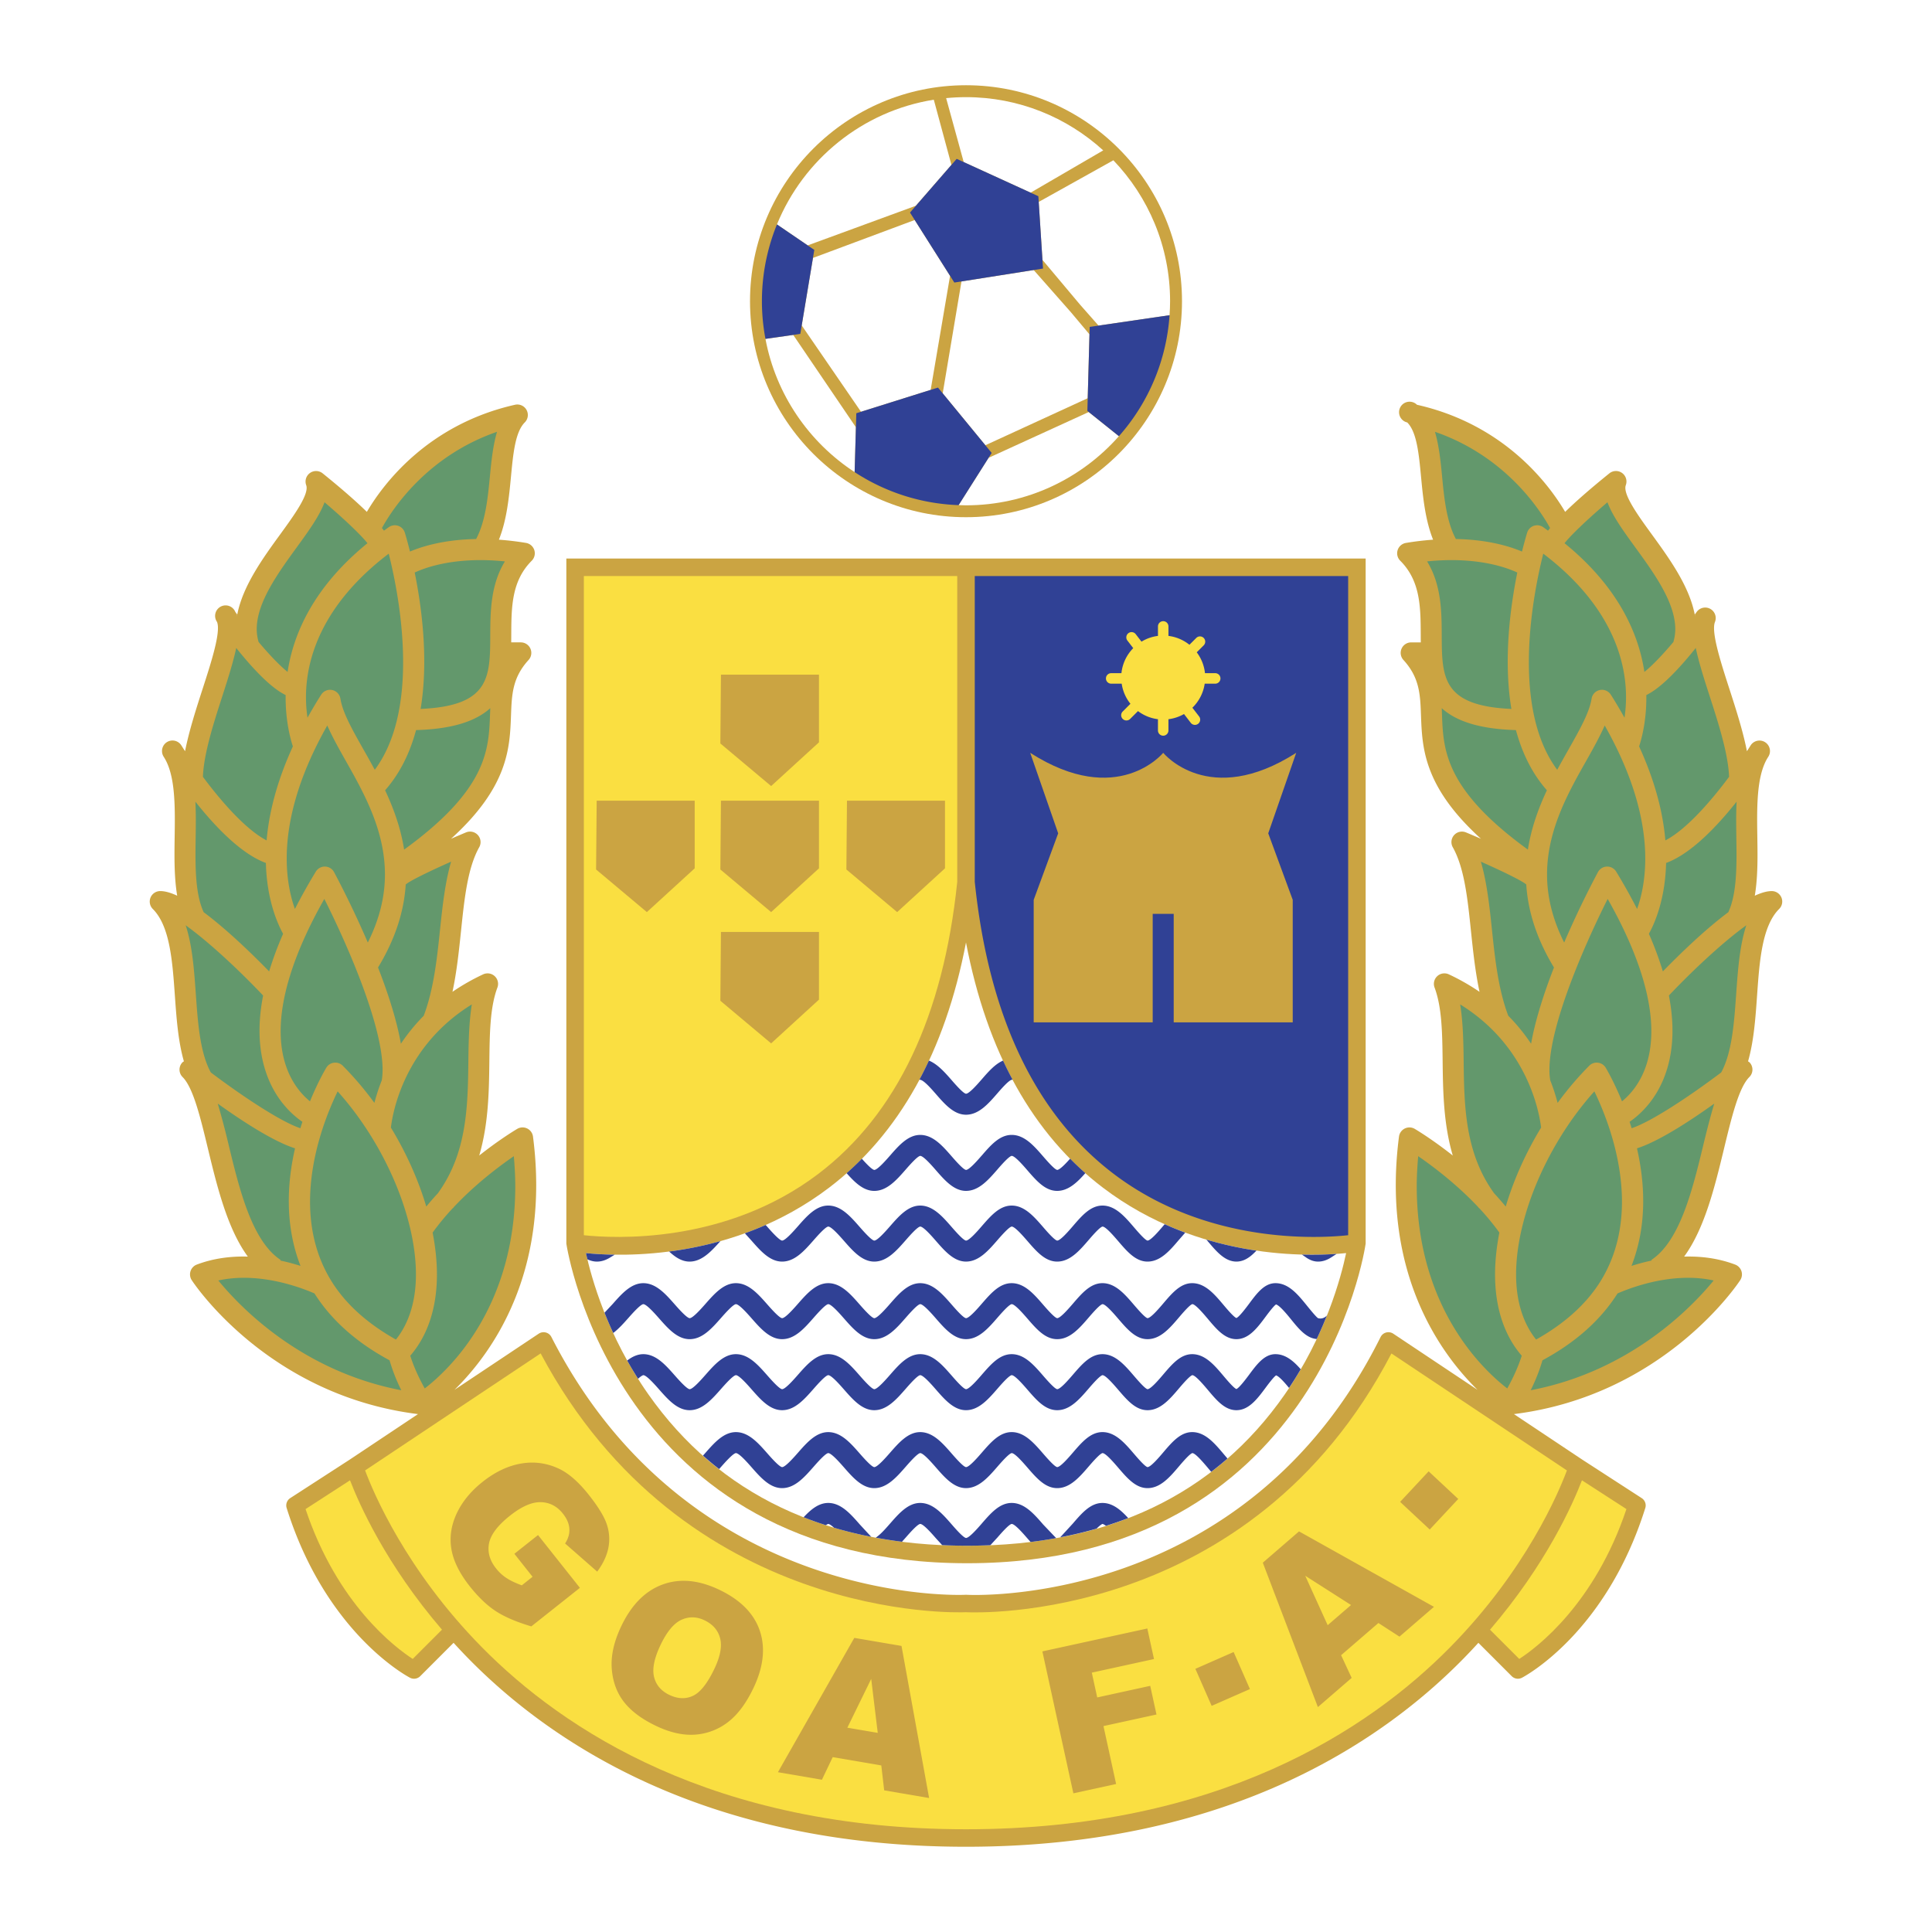 <svg xmlns="http://www.w3.org/2000/svg" width="2500" height="2500" viewBox="0 0 192.756 192.756"><g fill-rule="evenodd" clip-rule="evenodd"><path fill="#fff" d="M0 0h192.756v192.756H0V0z"/><path d="M96.378 8.504c-11.882 0-21.549 9.667-21.549 21.549s9.667 21.549 21.549 21.549 21.55-9.667 21.55-21.549-9.668-21.549-21.55-21.549z" fill="#cba442"/><path d="M91.379 20.527l3.545-4.076-1.758-6.503c-7.111 1.132-13.004 5.958-15.649 12.443l3.067 2.092 10.795-3.956zM102.824 19.223l7.246-4.219c-3.619-3.296-8.424-5.312-13.692-5.312-.669 0-1.33.035-1.982.098l1.755 6.383 6.673 3.05zM111.082 15.991l-7.449 4.155.373 5.781 3.738 4.452 1.857 2.106 7.086-1.037c.031-.461.053-.926.053-1.395 0-5.45-2.158-10.404-5.658-14.062zM108.521 39.73l.176-6.372-1.838-2.189-3.728-4.228-7.204 1.137-1.873 11.164 4.257 5.181 10.21-4.693zM98.627 45.68l-2.987 4.717c.245.009.49.019.738.019 6.069 0 11.524-2.673 15.257-6.899l-3.01-2.409-9.998 4.572zM94.788 27.52l-3.527-5.57-10.152 3.785-1.122 6.732 5.915 8.616 6.951-2.185 1.935-11.378zM79.139 33.414l-2.77.396c1.04 5.549 4.335 10.31 8.898 13.293l.127-4.475-6.255-9.214z" fill="#fff"/><path fill="#304195" d="M95.447 15.85l-4.657 5.356 4.423 6.985 8.848-1.397-.465-7.218-8.149-3.726zM76.37 33.81l3.476-.497 1.397-8.382-3.725-2.54A20.251 20.251 0 0 0 76.37 33.81zM95.64 50.397l3.299-5.208-5.356-6.52-8.149 2.561-.167 5.873a20.226 20.226 0 0 0 10.373 3.294zM116.686 31.449l-7.967 1.166-.232 8.382 3.148 2.52a20.266 20.266 0 0 0 5.051-12.068z"/><path d="M177.734 89.55a1.049 1.049 0 0 0-.969-.646c-.484 0-1.059.169-1.689.461.217-1.289.271-2.682.271-4.095 0-.592-.01-1.186-.018-1.776-.008-.577-.018-1.156-.018-1.73 0-2.451.152-4.791 1.109-6.257a1.047 1.047 0 0 0-1.755-1.146c-.008.012-.012.027-.02.039.004-.005.002-.012.006-.017-.105.17-.227.361-.359.565-.398-2.017-1.094-4.189-1.742-6.188-.865-2.676-1.848-5.71-1.447-6.709a1.048 1.048 0 0 0-1.826-.997c-.062.089-.129.176-.191.264-.551-2.855-2.555-5.624-4.27-7.982-1.377-1.894-2.938-4.041-2.609-4.932a1.047 1.047 0 0 0-1.641-1.177c-2 1.614-3.41 2.866-4.41 3.843-1.594-2.708-6.018-8.706-14.783-10.686a1.048 1.048 0 1 0-.972 1.764c.953.953 1.16 3.133 1.379 5.443.193 2.042.416 4.292 1.199 6.254a28.72 28.72 0 0 0-2.709.324 1.047 1.047 0 0 0-.568 1.774c2.025 2.025 2.035 4.647 2.045 7.423 0 .24.002.482.006.725h-.961a1.047 1.047 0 0 0-.771 1.754c1.613 1.768 1.676 3.434 1.752 5.542.119 3.234.264 7.109 5.984 12.298-.619-.268-1.15-.492-1.496-.636-.412-.171-.889-.063-1.186.271s-.35.819-.131 1.208c1.162 2.076 1.479 5.123 1.814 8.351.211 2.02.428 4.081.855 6.077a21.529 21.529 0 0 0-3.061-1.744 1.047 1.047 0 0 0-1.424 1.319c.738 1.971.77 4.561.803 7.301.037 3.012.078 6.279 1.012 9.455-2.059-1.627-3.662-2.582-3.795-2.66a1.05 1.05 0 0 0-1.57.77c-1.758 13.566 4.131 21.641 7.838 25.271l-8.41-5.607a.88.88 0 0 0-.709-.117.878.878 0 0 0-.557.455c-13.537 27.186-41.029 25.73-41.305 25.713a.955.955 0 0 0-.107 0c-.274.016-27.55 1.248-41.316-25.721-.113-.221-.316-.385-.557-.447s-.499-.02-.705.117l-8.409 5.605c3.705-3.629 9.595-11.703 7.836-25.27a1.049 1.049 0 0 0-1.57-.77c-.132.078-1.737 1.033-3.794 2.66.932-3.176.976-6.443 1.011-9.455.033-2.74.063-5.33.802-7.301a1.048 1.048 0 0 0-1.423-1.319 21.46 21.46 0 0 0-3.06 1.744c.427-1.996.644-4.057.854-6.077.336-3.228.653-6.275 1.815-8.351.219-.389.166-.875-.131-1.208s-.773-.442-1.186-.271c-.345.144-.876.369-1.495.636 5.719-5.189 5.864-9.064 5.983-12.298.078-2.108.14-3.773 1.754-5.542a1.049 1.049 0 0 0-.774-1.754h-.959l.005-.725c.01-2.776.02-5.398 2.044-7.423a1.05 1.05 0 0 0-.568-1.774 29.054 29.054 0 0 0-2.709-.324c.785-1.962 1.007-4.213 1.201-6.254.218-2.31.425-4.491 1.378-5.443a1.048 1.048 0 0 0-.971-1.764c-8.767 1.98-13.189 7.978-14.783 10.686-1-.977-2.411-2.229-4.41-3.843a1.049 1.049 0 0 0-1.642 1.177c.329.892-1.232 3.039-2.609 4.932-1.715 2.359-3.719 5.127-4.27 7.982-.064-.088-.128-.175-.191-.264a1.047 1.047 0 1 0-1.826.997c.399 1-.582 4.034-1.448 6.709-.647 1.999-1.344 4.172-1.742 6.188a37.08 37.08 0 0 1-.359-.565c.003.005.001.012.004.017-.007-.012-.011-.027-.019-.039a1.046 1.046 0 0 0-1.925.574c0 .188.05.378.156.549l.014.023c.956 1.466 1.108 3.806 1.108 6.257 0 .574-.008 1.153-.017 1.73-.008.59-.017 1.184-.017 1.776 0 1.413.055 2.806.27 4.095-.63-.292-1.204-.461-1.689-.461a1.047 1.047 0 0 0-.741 1.789c1.71 1.71 1.958 5.224 2.198 8.624.16 2.262.325 4.566.901 6.572-.058.043-.122.074-.171.131a1.047 1.047 0 0 0 .041 1.438c1.059 1.059 1.771 4.004 2.524 7.125.919 3.803 1.937 7.99 3.985 10.789-1.653-.047-3.395.154-5.093.797a1.049 1.049 0 0 0-.504 1.554c.309.473 7.716 11.512 22.576 13.363l-6.808 4.537-5.938 3.844a.871.871 0 0 0-.358.994c3.905 12.426 11.963 16.75 12.304 16.928a.874.874 0 0 0 1.021-.156l3.327-3.328c.477.523.97 1.049 1.486 1.574 8.403 8.566 23.834 18.773 49.637 18.773 25.802 0 41.233-10.207 49.636-18.773a56.36 56.36 0 0 0 1.486-1.574l3.326 3.328a.876.876 0 0 0 1.023.156c.34-.178 8.396-4.502 12.303-16.928a.87.87 0 0 0-.359-.994l-5.936-3.844-6.809-4.537c14.861-1.852 22.268-12.891 22.576-13.363a1.046 1.046 0 0 0-.504-1.554c-1.697-.643-3.439-.844-5.092-.797 2.047-2.799 3.066-6.986 3.984-10.789.754-3.121 1.467-6.066 2.523-7.125a1.046 1.046 0 0 0 .043-1.438c-.051-.057-.113-.088-.172-.131.576-2.006.742-4.311.9-6.572.24-3.4.488-6.914 2.197-8.624.306-.299.395-.75.233-1.142zM23.64 61.486a.79.79 0 0 0-.042-.214.979.979 0 0 1 .049.169.476.476 0 0 1-.007.045zm8.939-13.442l-.005-.034c0 .01.005.02.005.03v.004zm127.599 0l-.002-.003c0-.011.006-.021.006-.03l-.004.033zm8.937 13.442a.34.34 0 0 0-.008-.044c.012-.057.027-.113.049-.169a.905.905 0 0 0-.041.213z" fill="#cba442"/><path d="M138.824 135.035c-14.064 27.014-41.57 25.865-42.448 25.816-.898.041-28.164.955-42.436-25.822l-17.515 11.676c.809 2.168 4.061 9.928 11.625 17.613 8.166 8.297 23.179 18.188 48.329 18.188 25.149 0 40.163-9.891 48.327-18.188 7.564-7.686 10.816-15.445 11.625-17.613-1.022-.68-16.108-10.738-17.507-11.67zM30.486 150.561c3.17 9.473 8.932 13.812 10.692 14.951l2.918-2.918c-5.596-6.52-8.258-12.523-9.173-14.904l-4.437 2.871zM148.658 162.594l2.918 2.918c1.762-1.139 7.523-5.479 10.693-14.951l-4.438-2.871c-.915 2.378-3.577 8.384-9.173 14.904z" fill="#fadf41"/><path d="M51.319 155.023l2.36-1.871 4.178 5.268-4.847 3.844c-1.505-.447-2.692-.959-3.561-1.531-.87-.572-1.724-1.389-2.564-2.447-1.041-1.312-1.658-2.562-1.852-3.75-.194-1.188-.017-2.367.533-3.541.55-1.172 1.413-2.225 2.59-3.156 1.238-.982 2.511-1.59 3.821-1.818 1.309-.23 2.58-.057 3.812.523.96.459 1.941 1.318 2.94 2.578.967 1.219 1.576 2.221 1.825 3.002a4.56 4.56 0 0 1 .135 2.342c-.16.779-.529 1.557-1.106 2.336l-3.205-2.809c.315-.479.458-.967.428-1.469-.031-.502-.244-1.004-.642-1.506-.59-.744-1.328-1.127-2.214-1.146-.886-.021-1.907.428-3.063 1.344-1.228.973-1.926 1.895-2.096 2.762-.168.867.066 1.703.702 2.506.304.383.649.701 1.037.955.387.256.897.498 1.53.73l1.074-.854-1.815-2.292zM67.972 161.615c.752-.348 1.524-.336 2.314.041.826.393 1.345.986 1.557 1.783.211.795.025 1.809-.56 3.037-.694 1.463-1.406 2.367-2.136 2.711-.729.346-1.515.318-2.358-.082-.82-.391-1.331-.986-1.532-1.787-.201-.803.012-1.865.638-3.184.632-1.329 1.324-2.169 2.077-2.519zm-6.936 4.881c.1 1.293.507 2.398 1.221 3.312.714.916 1.785 1.713 3.214 2.393 1.41.67 2.716.957 3.918.861a6.03 6.03 0 0 0 3.251-1.254c.964-.742 1.81-1.877 2.537-3.404 1.001-2.105 1.208-4.016.621-5.727-.588-1.713-1.938-3.07-4.05-4.074-2.06-.979-3.949-1.146-5.669-.506s-3.087 2.027-4.102 4.162c-.727 1.53-1.041 2.942-.941 4.237zM84.54 172.373l2.38-4.869.653 5.385-3.033-.516zm3.674 6.25l4.483.766-2.754-15.174-4.71-.803-7.62 13.402 4.39.75 1.076-2.254 4.848.828.287 2.485zM103.998 164.76l10.471-2.285.666 3.048-6.205 1.356.539 2.475 5.289-1.157.625 2.86-5.289 1.154 1.261 5.779-4.265.93-3.092-14.16zM119.264 166.5l3.816-1.678 1.625 3.696-3.818 1.677-1.623-3.695zM139.691 149.842l2.846-3.047 2.953 2.756-2.845 3.049-2.954-2.758zM132.463 162.145l-2.242-4.934 4.572 2.922-2.33 2.012zm7.162 1.142l3.441-2.973-13.461-7.527-3.615 3.123 5.496 14.406 3.369-2.912-1.053-2.264 3.721-3.213 2.102 1.36z" fill="#cba442"/><path d="M37.717 96.527c.985 2.531 1.862 5.223 2.28 7.607a18.89 18.89 0 0 1 2.277-2.791c1.004-2.648 1.329-5.715 1.638-8.685.25-2.397.511-4.684 1.096-6.69-2.179.967-4.16 1.931-4.529 2.279-.16 2.552-.965 5.31-2.762 8.28zM38.422 78.845c.846 1.806 1.565 3.778 1.897 5.921 8.29-6.013 8.441-9.958 8.57-13.458l.026-.655c-1.369 1.243-3.638 2.082-7.405 2.188-.598 2.222-1.579 4.293-3.088 6.004zM38.797 52.591a1.046 1.046 0 0 1 1.593.552c.042.133.25.818.514 1.886 1.27-.539 3.464-1.196 6.598-1.25.942-1.774 1.173-4.113 1.389-6.388.147-1.554.32-3.029.698-4.309-7.066 2.438-10.518 7.84-11.485 9.601.074.09.143.178.205.26.164-.117.318-.235.488-.352zM41.375 57.122c.707 3.482 1.397 8.722.59 13.608 6.919-.304 6.933-3.163 6.948-7.373.009-2.386.043-5.025 1.462-7.347-4.825-.49-7.807.555-9 1.112zM39.501 133.648c1.286-1.607 1.997-3.805 1.997-6.486 0-5.816-3.176-13.119-7.811-18.275-.993 2.045-2.753 6.318-2.753 11.002 0 2.584.538 5.283 2.042 7.781 1.421 2.363 3.637 4.357 6.525 5.978zM39 112.5c1.529 2.516 2.737 5.207 3.529 7.877.375-.453.757-.891 1.149-1.311 2.936-4.043 2.998-8.729 3.052-13.264.023-1.973.067-3.857.344-5.592-6.718 4.149-7.889 10.733-8.074 12.29zM29.424 90.688a57.984 57.984 0 0 1 2.086-3.727 1.047 1.047 0 0 1 1.817.047c.146.27 1.744 3.246 3.37 7.029 1.216-2.429 1.709-4.688 1.709-6.792 0-4.428-2.122-8.179-3.962-11.431-.695-1.23-1.316-2.357-1.791-3.431-3.126 5.513-4.047 9.966-4.047 13.261 0 2.206.405 3.894.818 5.044z" fill="#63986c"/><path d="M28.444 106.072c.605 1.98 1.692 3.164 2.483 3.807.796-1.945 1.533-3.195 1.627-3.352.166-.277.45-.463.771-.5.32-.041.641.068.869.297a32.018 32.018 0 0 1 3.159 3.711c.175-.668.412-1.428.736-2.248.052-.322.082-.668.082-1.041 0-4.529-3.588-12.641-5.813-17.06C29.033 95.562 28 99.857 28 102.875c0 1.285.182 2.342.444 3.197zM33.143 68.844c.427.089.754.433.821.864.216 1.382 1.184 3.094 2.304 5.074.365.645.746 1.319 1.123 2.021 2.155-2.895 2.828-6.883 2.828-10.729 0-4.464-.897-8.693-1.435-10.836-6.75 5.134-8.257 10.595-8.257 14.318 0 .768.064 1.448.152 2.05.419-.75.866-1.514 1.365-2.298a1.047 1.047 0 0 1 1.099-.464zM19.521 83.524c-.008.578-.017 1.16-.017 1.736 0 2.178.126 4.266.818 5.752 2.34 1.74 4.86 4.193 6.529 5.906a33.62 33.62 0 0 1 1.394-3.752c-.558-1.008-1.63-3.411-1.717-7.068-2.467-.901-5.066-3.631-7.033-6.112.026.583.042 1.173.042 1.77.001.589-.007 1.18-.016 1.768zM28.001 125.705l-.039.059c.727.152 1.402.34 2.019.533-1.579-4.047-1.343-8.242-.547-11.727-2.165-.688-5.282-2.723-7.711-4.463a73.004 73.004 0 0 1 1.056 3.982c1.1 4.557 2.349 9.722 5.222 11.616zM28.694 67.037c.573-3.793 2.577-8.455 7.968-12.841-.687-.873-2.438-2.513-4.283-4.085-.5 1.354-1.565 2.836-2.744 4.457-1.903 2.618-4.021 5.532-4.021 8.204 0 .435.066.862.188 1.281 1.11 1.32 2.15 2.394 2.892 2.984zM31.374 129.045c-1.852-.799-5.774-2.129-9.591-1.291 2.172 2.656 8.299 9.051 18.256 10.951a17.913 17.913 0 0 1-1.173-2.988c-3.292-1.77-5.81-4.01-7.492-6.672zM45.288 120.418l-.078.111-.016-.012a25.216 25.216 0 0 0-2.031 2.457c.278 1.434.43 2.842.43 4.188 0 3.318-.925 6.096-2.661 8.098.344 1.088.84 2.178 1.445 3.266 2.464-1.902 9.032-8.104 9.032-20.197 0-.951-.058-1.951-.144-2.977-1.453.998-3.812 2.769-5.977 5.066zM30.172 111.924c-1.055-.723-2.808-2.293-3.708-5.162-.684-2.182-.752-4.668-.213-7.439-2.555-2.698-5.544-5.443-7.726-7.008.67 2.041.844 4.471 1.012 6.854.203 2.881.413 5.838 1.495 7.828 3.062 2.311 6.96 4.914 8.937 5.566.066-.219.134-.43.203-.639zM26.6 83.848c.224-2.637.968-5.774 2.62-9.378-.268-.819-.757-2.673-.72-5.124-1.541-.741-3.439-2.831-4.932-4.699-.29 1.373-.788 2.959-1.37 4.76-.883 2.728-1.868 5.795-1.953 8.098 1.815 2.435 4.255 5.249 6.355 6.343zM155.039 96.527c-.986 2.531-1.861 5.223-2.281 7.607a18.89 18.89 0 0 0-2.277-2.791c-1.004-2.648-1.328-5.715-1.639-8.685-.248-2.397-.512-4.684-1.096-6.69 2.18.967 4.16 1.931 4.529 2.279.163 2.552.967 5.31 2.764 8.28zM154.334 78.845c-.846 1.806-1.564 3.778-1.896 5.921-8.291-6.013-8.441-9.958-8.57-13.458l-.027-.655c1.369 1.243 3.639 2.082 7.404 2.188.599 2.222 1.579 4.293 3.089 6.004zM153.959 52.591a1.046 1.046 0 0 0-1.594.552c-.041.133-.25.818-.514 1.886-1.27-.539-3.465-1.196-6.598-1.25-.943-1.774-1.174-4.113-1.389-6.388-.146-1.554-.32-3.029-.699-4.309 7.066 2.438 10.518 7.84 11.486 9.601-.074.09-.145.178-.205.26-.163-.117-.317-.235-.487-.352zM151.381 57.122c-.707 3.482-1.398 8.722-.59 13.608-6.92-.304-6.934-3.163-6.949-7.373-.008-2.386-.043-5.025-1.461-7.347 4.824-.49 7.807.555 9 1.112zM153.256 133.648c-1.287-1.607-1.996-3.805-1.996-6.486 0-5.816 3.174-13.119 7.809-18.275.994 2.045 2.754 6.318 2.754 11.002 0 2.584-.539 5.283-2.041 7.781-1.423 2.363-3.639 4.357-6.526 5.978zM153.756 112.5c-1.529 2.516-2.736 5.207-3.529 7.877a29.32 29.32 0 0 0-1.148-1.311c-2.936-4.043-2.996-8.729-3.051-13.264-.023-1.973-.068-3.857-.346-5.592 6.716 4.149 7.888 10.733 8.074 12.29zM163.332 90.688a57.505 57.505 0 0 0-2.086-3.727 1.048 1.048 0 0 0-1.817.047 95.493 95.493 0 0 0-3.371 7.029c-1.217-2.429-1.709-4.688-1.709-6.792 0-4.428 2.123-8.179 3.963-11.431.695-1.23 1.316-2.357 1.789-3.431 3.127 5.513 4.047 9.966 4.047 13.261 0 2.206-.404 3.894-.816 5.044z" fill="#63986c"/><path d="M164.311 106.072c-.605 1.98-1.691 3.164-2.482 3.807-.797-1.945-1.533-3.195-1.627-3.352a1.037 1.037 0 0 0-.77-.5 1.039 1.039 0 0 0-.869.297 32.223 32.223 0 0 0-3.16 3.711 19.483 19.483 0 0 0-.734-2.248 6.398 6.398 0 0 1-.082-1.041c0-4.529 3.586-12.641 5.812-17.06 3.324 5.876 4.355 10.171 4.355 13.189 0 1.285-.182 2.342-.443 3.197zM159.613 68.844a1.046 1.046 0 0 0-.82.864c-.217 1.382-1.186 3.094-2.305 5.074-.365.645-.746 1.319-1.125 2.021-2.154-2.895-2.828-6.883-2.828-10.729 0-4.464.898-8.693 1.436-10.836 6.752 5.134 8.258 10.595 8.258 14.318 0 .768-.064 1.448-.152 2.05-.42-.75-.867-1.514-1.365-2.298a1.048 1.048 0 0 0-1.099-.464zM173.234 83.524c.008.578.018 1.16.018 1.736 0 2.178-.127 4.266-.818 5.752-2.34 1.74-4.861 4.193-6.529 5.906a33.243 33.243 0 0 0-1.395-3.752c.559-1.008 1.631-3.411 1.717-7.068 2.467-.901 5.066-3.631 7.033-6.112a41.274 41.274 0 0 0-.041 1.77c0 .589.008 1.18.015 1.768zM164.754 125.705l.039.059c-.727.152-1.4.34-2.018.533 1.578-4.047 1.342-8.242.547-11.727 2.164-.688 5.281-2.723 7.711-4.463-.367 1.211-.707 2.537-1.057 3.982-1.099 4.557-2.347 9.722-5.222 11.616zM164.061 67.037c-.572-3.793-2.576-8.455-7.967-12.841.688-.873 2.438-2.513 4.283-4.085.5 1.354 1.566 2.836 2.744 4.457 1.904 2.618 4.021 5.532 4.021 8.204 0 .435-.066.862-.188 1.281-1.11 1.32-2.149 2.394-2.893 2.984zM161.383 129.045c1.852-.799 5.773-2.129 9.59-1.291-2.172 2.656-8.299 9.051-18.256 10.951.492-.992.885-1.99 1.174-2.988 3.291-1.77 5.808-4.01 7.492-6.672zM147.469 120.418c.027.037.049.074.078.111l.016-.012a25.199 25.199 0 0 1 2.029 2.457c-.277 1.434-.43 2.842-.43 4.188 0 3.318.926 6.096 2.662 8.098-.346 1.088-.84 2.178-1.445 3.266-2.465-1.902-9.031-8.104-9.031-20.197 0-.951.057-1.951.145-2.977 1.45.998 3.81 2.769 5.976 5.066zM162.584 111.924c1.055-.723 2.807-2.293 3.707-5.162.686-2.182.754-4.668.215-7.439 2.555-2.698 5.543-5.443 7.725-7.008-.67 2.041-.842 4.471-1.012 6.854-.203 2.881-.414 5.838-1.494 7.828-3.062 2.311-6.961 4.914-8.938 5.566-.066-.219-.135-.43-.203-.639zM166.154 83.848c-.223-2.637-.967-5.774-2.619-9.378.27-.819.758-2.673.719-5.124 1.543-.741 3.441-2.831 4.934-4.699.289 1.373.787 2.959 1.371 4.76.881 2.728 1.867 5.795 1.951 8.098-1.815 2.435-4.254 5.249-6.356 6.343z" fill="#63986c"/><path d="M135.379 55.725H56.504v68.342l.009.061c.045.318 4.936 31.836 39.981 31.836 35.051 0 39.708-31.523 39.75-31.842l.008-.057v-68.34h-.873z" fill="#cba442"/><path d="M110.051 118.504c-7.006-5.32-11.586-13.543-13.673-24.472-2.089 10.929-6.668 19.152-13.673 24.472-9.552 7.252-20.588 6.885-24.243 6.52.522 2.391 2.129 8.264 6.22 14.082 7.051 10.027 17.755 15.111 31.812 15.111s24.719-5.084 31.696-15.109c4.049-5.82 5.611-11.699 6.113-14.086-3.647.365-14.694.738-24.252-6.518z" fill="#fff"/><path d="M132.385 131.254c-.418.428-.861.26-.879.26-.168-.082-.855-.932-1.082-1.211-.908-1.125-1.844-2.281-3.172-2.281-1.105 0-1.854 1.006-2.643 2.072-.244.326-.971 1.301-1.254 1.406-.266-.098-.979-.943-1.254-1.27-.914-1.088-1.855-2.209-3.156-2.209-1.166 0-2.008.992-2.9 2.041-.404.475-1.236 1.451-1.559 1.451-.252-.047-1.014-.936-1.34-1.314-.916-1.072-1.865-2.178-3.152-2.178-1.188 0-2.047.996-2.957 2.055-.402.465-1.238 1.438-1.562 1.438-.264-.035-1.053-.943-1.391-1.332-.92-1.064-1.869-2.16-3.148-2.16-1.199 0-2.07 1.002-2.992 2.061-.402.465-1.243 1.432-1.565 1.432-.275-.027-1.08-.951-1.424-1.346-.922-1.057-1.874-2.146-3.147-2.146-1.207 0-2.126 1.051-3.015 2.066-.406.465-1.248 1.426-1.568 1.426-.28-.021-1.128-.99-1.448-1.354-.922-1.053-1.874-2.139-3.145-2.139-1.213 0-2.138 1.053-3.031 2.07-.406.461-1.249 1.422-1.57 1.422-.283-.016-1.142-.992-1.465-1.359-.923-1.049-1.876-2.133-3.144-2.133-1.218 0-2.146 1.053-3.043 2.072-.41.465-1.252 1.42-1.572 1.42-.286-.012-1.152-.994-1.479-1.365-.922-1.047-1.875-2.127-3.143-2.127-1.222 0-2.153 1.055-3.054 2.074 0 .002-.503.537-.819.873.258.65.548 1.328.87 2.025l.063-.049c.531-.414 1.023-.971 1.457-1.461.327-.371 1.196-1.355 1.483-1.367.32 0 1.164.955 1.569 1.414.902 1.023 1.832 2.078 3.052 2.078 1.268 0 2.221-1.082 3.144-2.129.325-.369 1.188-1.35 1.473-1.363.32 0 1.164.959 1.568 1.418.898 1.021 1.824 2.074 3.04 2.074 1.27 0 2.223-1.084 3.145-2.135.322-.365 1.175-1.34 1.458-1.357.32 0 1.163.961 1.568 1.424.892 1.016 1.813 2.068 3.023 2.068 1.272 0 2.225-1.088 3.146-2.143.35-.398 1.161-1.326 1.439-1.35.32 0 1.161.965 1.565 1.428.885 1.016 1.8 2.064 3.003 2.064 1.278 0 2.229-1.094 3.147-2.152.344-.395 1.141-1.309 1.414-1.34.318 0 1.158.969 1.561 1.434.916 1.059 1.781 2.059 2.975 2.059 1.285 0 2.232-1.1 3.15-2.166.332-.385 1.107-1.287 1.375-1.326.318 0 1.152.977 1.555 1.443.904 1.055 1.756 2.049 2.932 2.049 1.293 0 2.24-1.113 3.154-2.189.293-.344 1.061-1.248 1.32-1.305.307.002 1.135.986 1.535 1.459.881 1.049 1.707 2.035 2.859 2.035 1.254 0 2.107-1.152 2.936-2.268.527-.709.857-1.094 1.016-1.195.355.08 1.137 1.039 1.484 1.467.793.982 1.549 1.902 2.578 1.98.381-.808.717-1.589 1.016-2.339zM127.252 135.105c-1.105 0-1.854 1.008-2.643 2.072-.244.328-.971 1.303-1.254 1.408-.266-.098-.979-.945-1.254-1.271-.914-1.086-1.855-2.209-3.156-2.209-1.166 0-2.008.992-2.9 2.041-.404.475-1.236 1.453-1.559 1.453-.252-.047-1.014-.938-1.34-1.316-.916-1.07-1.865-2.178-3.152-2.178-1.188 0-2.047.998-2.957 2.055-.402.467-1.238 1.439-1.562 1.439-.264-.037-1.053-.945-1.391-1.334-.92-1.064-1.869-2.16-3.148-2.16-1.199 0-2.07 1.002-2.992 2.062-.402.465-1.243 1.432-1.565 1.432-.275-.029-1.08-.953-1.424-1.348-.922-1.057-1.874-2.146-3.147-2.146-1.207 0-2.126 1.051-3.015 2.068-.406.463-1.248 1.426-1.568 1.426-.28-.021-1.128-.99-1.448-1.355-.922-1.051-1.874-2.139-3.145-2.139-1.213 0-2.138 1.053-3.031 2.07-.406.463-1.249 1.424-1.57 1.424-.283-.018-1.142-.994-1.465-1.361-.923-1.049-1.876-2.133-3.144-2.133-1.218 0-2.146 1.055-3.043 2.072-.41.465-1.252 1.422-1.572 1.422-.286-.014-1.152-.996-1.479-1.367-.922-1.045-1.875-2.127-3.143-2.127-.53 0-1.058.211-1.61.635.335.602.699 1.209 1.085 1.82l.042-.039c.351-.311.479-.32.483-.32.32 0 1.163.957 1.568 1.416.902 1.023 1.832 2.078 3.052 2.078 1.268 0 2.221-1.084 3.144-2.131.325-.367 1.188-1.348 1.473-1.363.32 0 1.164.959 1.568 1.42.898 1.02 1.824 2.074 3.04 2.074 1.27 0 2.223-1.086 3.145-2.135.322-.367 1.175-1.34 1.458-1.359.32 0 1.163.963 1.568 1.424.892 1.018 1.813 2.07 3.023 2.07 1.272 0 2.225-1.09 3.146-2.143.35-.4 1.161-1.328 1.439-1.352.32 0 1.161.965 1.565 1.43.885 1.014 1.8 2.064 3.003 2.064 1.278 0 2.229-1.096 3.147-2.152.344-.396 1.141-1.311 1.414-1.342.318 0 1.158.971 1.561 1.436.916 1.059 1.781 2.059 2.975 2.059 1.285 0 2.232-1.102 3.15-2.168.332-.385 1.107-1.285 1.375-1.326.318 0 1.152.977 1.555 1.445.904 1.055 1.756 2.049 2.932 2.049 1.293 0 2.24-1.113 3.154-2.191.293-.344 1.061-1.246 1.32-1.303.307 0 1.135.984 1.535 1.457.881 1.049 1.707 2.037 2.859 2.037 1.254 0 2.107-1.154 2.936-2.27.533-.717.869-1.107 1.023-1.203.15.041.479.26 1.23 1.174l.066.08c.414-.625.803-1.246 1.164-1.865-.662-.759-1.478-1.506-2.521-1.506zM122.113 145.102c-.926-1.1-1.867-2.221-3.168-2.221-1.166 0-2.008.992-2.9 2.039l-.004.006c-.4.469-1.232 1.447-1.555 1.447-.252-.047-1.014-.936-1.34-1.316-.916-1.07-1.865-2.176-3.152-2.176-1.188 0-2.047.996-2.957 2.053-.402.467-1.238 1.439-1.562 1.439-.264-.035-1.053-.945-1.391-1.334-.92-1.062-1.869-2.158-3.148-2.158-1.199 0-2.07 1-2.992 2.061-.402.465-1.243 1.432-1.565 1.432-.275-.029-1.08-.951-1.424-1.346-.922-1.059-1.874-2.146-3.147-2.146-1.207 0-2.126 1.049-3.015 2.066-.406.463-1.248 1.426-1.568 1.426-.28-.021-1.128-.99-1.448-1.355-.922-1.053-1.874-2.137-3.145-2.137-1.213 0-2.138 1.051-3.031 2.07-.406.461-1.249 1.422-1.57 1.422-.283-.018-1.142-.992-1.465-1.361-.923-1.049-1.876-2.131-3.144-2.131-1.218 0-2.146 1.053-3.043 2.072l-.243.273c.524.465 1.062.912 1.612 1.342l.032-.035.171-.195c.325-.367 1.187-1.348 1.472-1.363.32 0 1.164.959 1.568 1.42.898 1.02 1.824 2.074 3.04 2.074 1.27 0 2.223-1.086 3.145-2.135.322-.367 1.175-1.34 1.458-1.359.32 0 1.163.963 1.568 1.424.892 1.018 1.813 2.07 3.023 2.07 1.272 0 2.225-1.09 3.146-2.143.35-.4 1.161-1.326 1.439-1.352.32 0 1.161.965 1.565 1.43.885 1.014 1.8 2.064 3.003 2.064 1.278 0 2.229-1.094 3.147-2.152.344-.395 1.141-1.309 1.414-1.342.318 0 1.158.971 1.561 1.436.916 1.059 1.781 2.059 2.975 2.059 1.285 0 2.232-1.102 3.15-2.168.332-.385 1.107-1.285 1.375-1.326.318 0 1.152.977 1.555 1.445.904 1.055 1.756 2.049 2.932 2.049 1.293 0 2.24-1.113 3.154-2.191.293-.344 1.061-1.246 1.32-1.303.307 0 1.135.986 1.535 1.457 0 .004.186.223.346.41a33.632 33.632 0 0 0 1.625-1.324l-.354-.417zM112.461 151.35c-.648-.693-1.447-1.4-2.467-1.4-1.188 0-2.047.998-2.957 2.055l-1.258 1.371a40.8 40.8 0 0 0 3.625-.863c.4-.4.555-.461.596-.467.016 0 .117.02.34.189.756-.24 1.498-.496 2.223-.777l-.102-.108zM60.87 125.463l.464-.285a33.181 33.181 0 0 1-2.872-.154c.04.184.089.395.143.617.322.15.637.229.953.229.437-.001.866-.134 1.312-.407zM116.201 122.139l-.158.184c-.402.473-1.234 1.451-1.557 1.451-.252-.047-1.014-.936-1.34-1.316-.916-1.07-1.865-2.178-3.152-2.178-1.188 0-2.047.998-2.957 2.055-.402.467-1.238 1.439-1.562 1.439-.264-.035-1.053-.943-1.391-1.334-.92-1.062-1.869-2.16-3.148-2.16-1.199 0-2.07 1.002-2.992 2.062-.402.465-1.243 1.432-1.565 1.432-.275-.029-1.08-.951-1.424-1.346-.922-1.059-1.874-2.148-3.147-2.148-1.207 0-2.126 1.051-3.015 2.068-.406.463-1.248 1.426-1.568 1.426-.28-.021-1.128-.99-1.448-1.354-.922-1.055-1.874-2.141-3.145-2.141-1.213 0-2.138 1.053-3.031 2.072-.406.461-1.249 1.422-1.57 1.422-.283-.016-1.142-.992-1.465-1.361l-.176-.197c-.694.307-1.387.582-2.074.83l.097.111.58.641c.896 1.018 1.822 2.072 3.038 2.072 1.27 0 2.223-1.086 3.145-2.135.322-.367 1.175-1.34 1.458-1.359.32 0 1.163.963 1.568 1.424.892 1.018 1.813 2.07 3.023 2.07 1.272 0 2.225-1.09 3.146-2.143.35-.4 1.161-1.326 1.439-1.352.32 0 1.161.965 1.565 1.43.885 1.014 1.8 2.064 3.003 2.064 1.278 0 2.229-1.094 3.147-2.152.344-.395 1.141-1.309 1.414-1.342.318 0 1.158.971 1.561 1.436.916 1.059 1.781 2.059 2.975 2.059 1.285 0 2.232-1.102 3.15-2.166.332-.387 1.107-1.287 1.375-1.328.318 0 1.152.977 1.555 1.445.904 1.055 1.756 2.049 2.932 2.049 1.293 0 2.24-1.113 3.154-2.191l.611-.699a33.053 33.053 0 0 1-2.051-.84zM133.357 125.1c-.92.064-2.096.105-3.463.068l.432.301c.393.268.779.4 1.18.4.449 0 .885-.143 1.334-.434l.517-.335zM125.359 124.775a36.129 36.129 0 0 1-4.998-1.1l.342.402c.797.943 1.602 1.791 2.652 1.791.627 0 1.205-.291 1.824-.914l.18-.179zM71.511 124.229l.367-.402a36.268 36.268 0 0 1-5.123 1.039l.234.201c.64.547 1.217.803 1.817.803 1.063-.001 1.928-.79 2.705-1.641zM99.525 116.664c.344-.395 1.141-1.311 1.414-1.342.318 0 1.158.971 1.561 1.436.916 1.059 1.781 2.057 2.975 2.057 1.15 0 2.055-.914 2.811-1.773a30.429 30.429 0 0 1-1.521-1.441l-.016.016c-.803.912-1.135 1.105-1.273 1.105-.264-.035-1.053-.945-1.391-1.334-.92-1.062-1.869-2.158-3.148-2.158-1.199 0-2.07 1-2.99 2.061h-.002c-.402.463-1.243 1.432-1.565 1.432-.275-.029-1.08-.951-1.424-1.346-.922-1.059-1.874-2.146-3.147-2.146-1.207 0-2.126 1.049-3.015 2.066-.406.463-1.248 1.426-1.568 1.426-.099-.008-.39-.16-1.223-1.1l-.014-.016c-.492.498-.999.979-1.522 1.441.795.895 1.663 1.768 2.759 1.768 1.272 0 2.225-1.088 3.146-2.141.35-.4 1.161-1.326 1.439-1.352.32 0 1.161.965 1.565 1.43.885 1.014 1.8 2.062 3.003 2.062 1.277-.001 2.228-1.094 3.146-2.151zM99.525 109.064c.357-.41 1.098-1.262 1.406-1.33l.092-.021c-.33-.617-.645-1.25-.947-1.898-.799.342-1.477 1.121-2.131 1.875-.404.463-1.245 1.432-1.567 1.432-.275-.027-1.08-.951-1.424-1.346-.657-.752-1.401-1.604-2.275-1.961a40.497 40.497 0 0 1-.947 1.9l.101.021c.37.072 1.104.914 1.542 1.416.885 1.016 1.8 2.064 3.003 2.064 1.278.001 2.229-1.093 3.147-2.152zM97.252 87.975c1.381 13.392 6.037 23.191 13.838 29.125 9.334 7.098 20.506 6.451 23.416 6.137V57.471H97.252v30.504z" fill="#304195"/><path d="M81.666 117.1c7.801-5.934 12.457-15.73 13.839-29.121V57.471H58.251v65.766c2.91.314 14.08.96 23.415-6.137z" fill="#fadf41"/><path d="M129.324 75.108c-8.73 5.588-13.271 0-13.271 0s-4.541 5.588-13.271 0l2.793 8.033-2.443 6.636v12.225h11.873V91.174h2.096v10.828h11.875V89.777l-2.443-6.636 2.791-8.033zM71.929 79.882h9.78v6.752L76.936 91l-5.065-4.25.058-6.868zM71.929 92.979h9.78v6.753l-4.773 4.366-5.065-4.25.058-6.869zM71.929 67.308h9.78v6.753l-4.773 4.365-5.065-4.249.058-6.869zM59.531 79.882h9.779v6.752L64.537 91l-5.065-4.25.059-6.868zM84.503 79.882h9.779v6.752L89.509 91l-5.065-4.25.059-6.868z" fill="#cba442"/><path d="M121.242 67.162h-1.021a4.172 4.172 0 0 0-.822-2.08l.693-.694a.523.523 0 1 0-.74-.741l-.682.682a4.161 4.161 0 0 0-2.094-.885v-.946a.523.523 0 1 0-1.046 0v.946a4.152 4.152 0 0 0-1.643.573l-.586-.76a.524.524 0 0 0-.83.639l.592.769a4.178 4.178 0 0 0-1.178 2.498h-1.021a.523.523 0 0 0 0 1.048h1.047c.111.752.418 1.439.873 2.006l-.77.77a.523.523 0 1 0 .74.741l.783-.782a4.153 4.153 0 0 0 1.992.81v1.121a.523.523 0 1 0 1.046 0v-1.121a4.169 4.169 0 0 0 1.553-.517l.676.879a.523.523 0 1 0 .83-.64l-.67-.868a4.18 4.18 0 0 0 1.229-2.398h1.049a.524.524 0 0 0 .523-.524.523.523 0 0 0-.523-.526z" fill="#fadf41"/><path d="M104.084 152.107c-.92-1.061-1.869-2.158-3.148-2.158-1.199 0-2.07 1.002-2.992 2.062h.002c-.404.463-1.245 1.432-1.567 1.432-.275-.029-1.08-.953-1.424-1.348-.922-1.057-1.874-2.146-3.147-2.146-1.207 0-2.126 1.051-3.015 2.068-.371.424-.792.904-1.159 1.197l-.254.201a45.39 45.39 0 0 0 2.609.406l.381-.426c.35-.4 1.161-1.328 1.439-1.352.32 0 1.161.965 1.565 1.428l.63.688c.818.037 1.647.057 2.489.057.784 0 1.553-.02 2.315-.051l.717-.779c.344-.396 1.141-1.311 1.414-1.342.318 0 1.158.971 1.561 1.436l.322.365a44.486 44.486 0 0 0 2.557-.387l-.205-.209-1.09-1.142zM85.776 152.088c-.922-1.053-1.874-2.139-3.145-2.139-.957 0-1.724.666-2.347 1.314l-.109.113a35.66 35.66 0 0 0 2.224.793c.164-.117.229-.125.233-.125.044 0 .203.035.582.379 1.201.355 2.439.656 3.712.906l-.35-.375-.8-.866z" fill="#304195"/></g></svg>